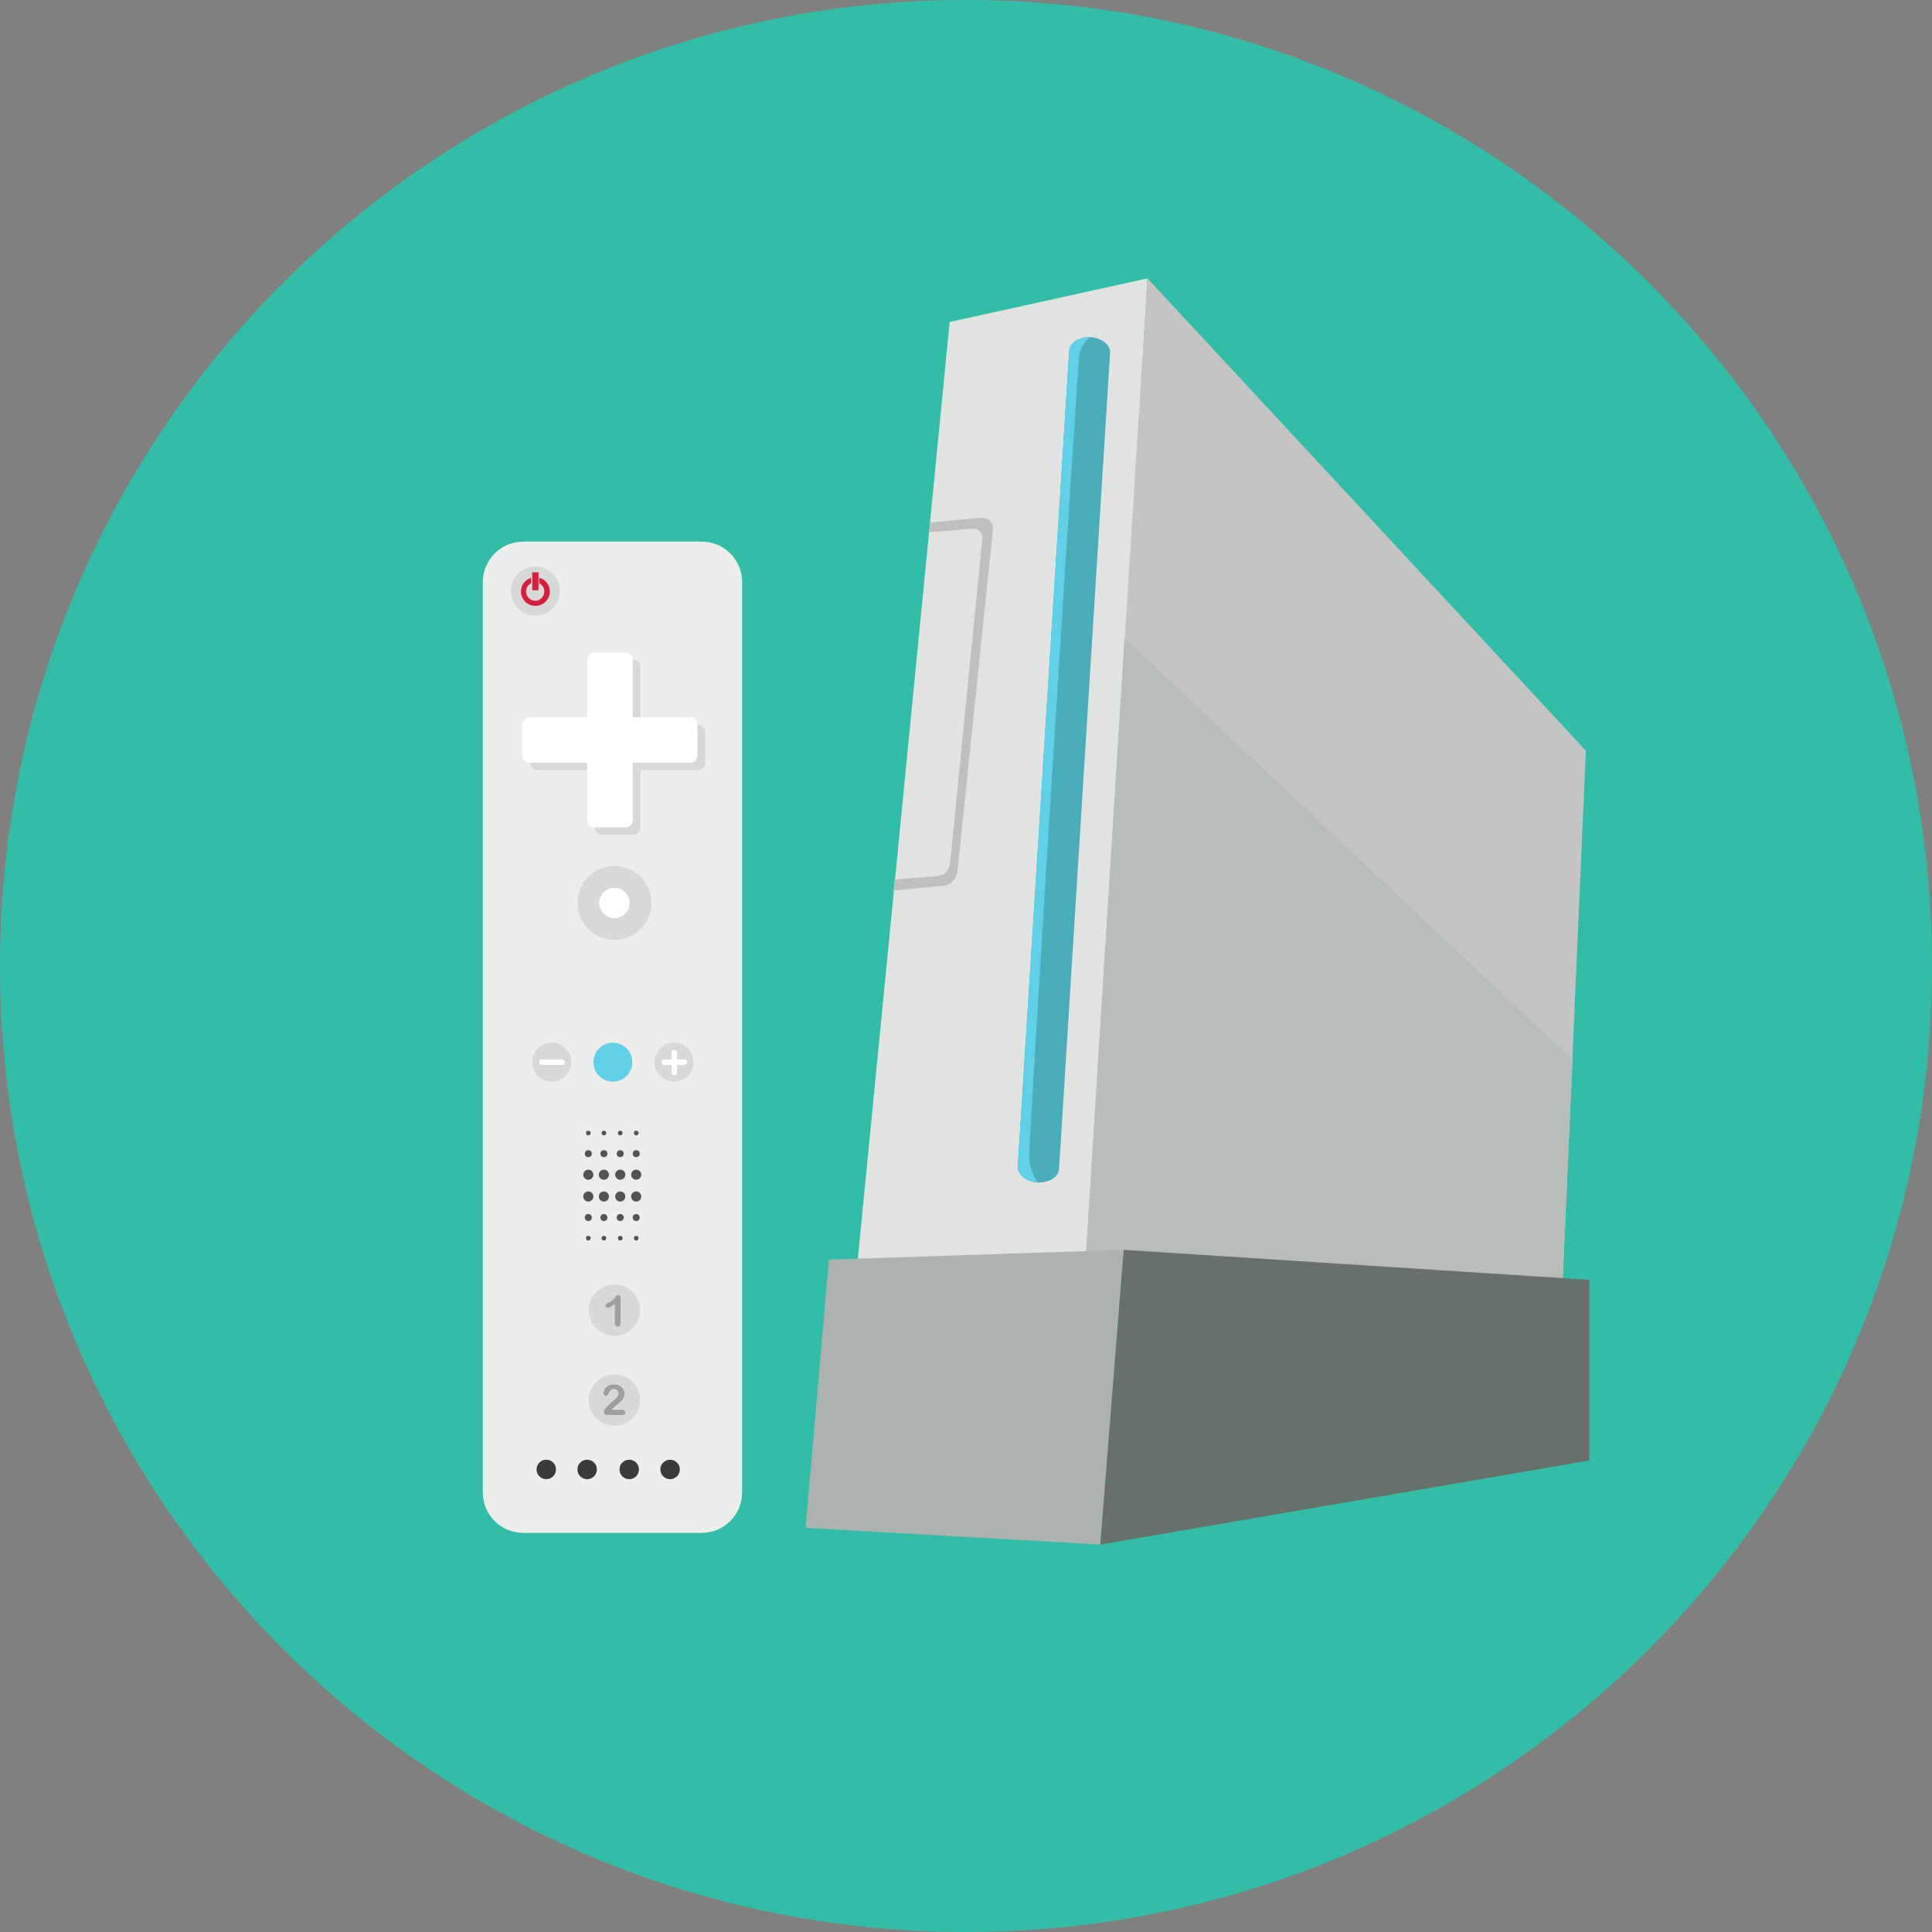<?xml version="1.0" encoding="iso-8859-1"?>
<!-- Uploaded to: SVG Repo, www.svgrepo.com, Generator: SVG Repo Mixer Tools -->
<svg version="1.1" id="Layer_1" xmlns="http://www.w3.org/2000/svg" xmlns:xlink="http://www.w3.org/1999/xlink" 
	 viewBox="0 0 496.2 496.2" xml:space="preserve">
<rect x="0" y="0" width="496.2" height="496.2" fill="#808080" stroke="none"/>
<path style="fill:#32BEA6;" d="M496.2,248.1C496.2,111.1,385.1,0,248.1,0S0,111.1,0,248.1s111.1,248.1,248.1,248.1
	S496.2,385.1,496.2,248.1z"/>
<path style="fill:#EDEDEB;" d="M190.6,383.3c0,5.7-4.6,10.4-10.4,10.4h-45.8c-5.7,0-10.4-4.6-10.4-10.4V149.5
	c0-5.7,4.6-10.4,10.4-10.4h45.8c5.7,0,10.4,4.6,10.4,10.4V383.3z"/>
<path style="fill:#D7D9D6;" d="M179.3,186.1h-14.8v-14.8c0-1-0.8-1.8-1.8-1.8h-8.1c-1,0-1.8,0.8-1.8,1.8v14.8H138
	c-1,0-1.8,0.8-1.8,1.8v8.1c0,1,0.8,1.8,1.8,1.8h14.8v14.8c0,1,0.8,1.8,1.8,1.8h8.1c1,0,1.8-0.8,1.8-1.8v-14.8h14.8
	c1,0,1.8-0.8,1.8-1.8v-8.1C181.1,186.9,180.3,186.1,179.3,186.1z"/>
<polygon style="fill:#E1E3E0;" points="243.9,82.7 294.7,71.5 279.6,327 220.3,323.5 "/>
<polygon style="fill:#C4C4C4;" points="401.3,329.6 407.3,192.8 294.7,71.5 278.7,325.7 "/>
<polygon style="fill:#B8BDB9;" points="401.3,329.6 403.9,272.2 288.8,163.9 278.7,325.7 "/>
<polygon style="fill:#ADB1B0;" points="212.9,323.5 206.9,392.4 282.6,396.7 288.6,321 "/>
<polygon style="fill:#67706B;" points="408.2,375.1 282.6,396.7 288.6,321 408.2,328.7 "/>
<path style="fill:#49ADBA;" d="M272,300.2c-0.1,2.1-2.6,3.6-5.5,3.5l0,0c-2.9-0.2-5.2-2-5.1-4.1l13.2-209.5c0.1-2.1,2.6-3.6,5.5-3.5
	l0,0c2.9,0.2,5.2,2,5,4.1L272,300.2z"/>
<path style="fill:#60D0E8;" d="M266.5,303.7L266.5,303.7c-2.9-0.2-5.2-2-5.1-4.1l13.2-209.5c0.1-2.1,2.6-3.6,5.5-3.5l0,0
	c0,0-2.4,1.5-2.9,4.7s-13,202.3-12.9,205.8C264.4,300.5,266.5,303.7,266.5,303.7z"/>
<path style="fill:#BEBFBE;" d="M245.9,223.8l9.1-87.6c0.2-2-1.2-3.4-3.1-3.2l-13.1,1.2l-0.2,2.5l11.2-0.9c1.5-0.2,2.6,1,2.5,2.5
	l-8.3,83.6c-0.2,1.6-1.5,2.9-3.1,3.1l-11.1,0.9l-0.3,2.8l12.6-1.2C244,227.5,245.7,225.8,245.9,223.8z"/>
<circle style="fill:#D7D9D6;" cx="157.8" cy="231.9" r="9.5"/>
<circle style="fill:#FFFFFF;" cx="157.8" cy="231.9" r="3.9"/>
<g>
	<circle style="fill:#D7D9D6;" cx="157.8" cy="336.5" r="6.6"/>
	<circle style="fill:#D7D9D6;" cx="157.8" cy="359.6" r="6.6"/>
</g>
<path style="fill:#9E9E9E;" d="M157,362.1h2.8c0.3,0,0.5,0.1,0.6,0.2s0.2,0.3,0.2,0.5s-0.1,0.3-0.2,0.4s-0.3,0.2-0.5,0.2h-4
	c-0.3,0-0.5-0.1-0.6-0.2s-0.2-0.3-0.2-0.5c0-0.1,0-0.3,0.1-0.5s0.2-0.4,0.3-0.5c0.5-0.5,0.9-0.9,1.3-1.3c0.4-0.4,0.7-0.6,0.8-0.7
	c0.3-0.2,0.5-0.4,0.7-0.6s0.3-0.4,0.4-0.6s0.2-0.4,0.2-0.6s-0.1-0.4-0.2-0.6c-0.1-0.2-0.3-0.3-0.4-0.4s-0.4-0.2-0.6-0.2
	c-0.5,0-0.8,0.2-1.1,0.6c0,0.1-0.1,0.2-0.2,0.4c-0.1,0.2-0.2,0.4-0.3,0.6c-0.1,0.1-0.3,0.2-0.5,0.2s-0.3-0.1-0.4-0.2
	c-0.1-0.1-0.2-0.3-0.2-0.5s0.1-0.5,0.2-0.8c0.1-0.3,0.3-0.5,0.5-0.7s0.5-0.4,0.8-0.5s0.7-0.2,1.2-0.2s1,0.1,1.4,0.3
	c0.3,0.1,0.5,0.3,0.7,0.5s0.3,0.4,0.4,0.7c0.1,0.3,0.2,0.5,0.2,0.8c0,0.4-0.1,0.8-0.3,1.2c-0.2,0.4-0.4,0.6-0.7,0.9
	c-0.2,0.2-0.6,0.5-1.2,1c-0.5,0.4-0.9,0.8-1.1,1C157.2,361.9,157.1,362,157,362.1z"/>
<g>
	<circle style="fill:#3A3A38;" cx="161.6" cy="377.4" r="2.5"/>
	<circle style="fill:#3A3A38;" cx="150.8" cy="377.4" r="2.5"/>
	<circle style="fill:#3A3A38;" cx="140.3" cy="377.4" r="2.5"/>
	<circle style="fill:#3A3A38;" cx="172.1" cy="377.4" r="2.5"/>
</g>
<g>
	<circle style="fill:#D7D9D6;" cx="141.7" cy="272.8" r="5"/>
	<circle style="fill:#D7D9D6;" cx="137.5" cy="151.8" r="6.3"/>
	<circle style="fill:#D7D9D6;" cx="173.1" cy="272.8" r="5"/>
</g>
<circle style="fill:#60D0E8;" cx="157.4" cy="272.8" r="5"/>
<path style="fill:#9E9E9E;" d="M157.9,339.8v-4.9c-0.9,0.7-1.5,1-1.8,1c-0.1,0-0.3-0.1-0.4-0.2c-0.1-0.1-0.2-0.3-0.2-0.4
	c0-0.2,0.1-0.3,0.2-0.4s0.3-0.2,0.6-0.3c0.4-0.2,0.8-0.4,1-0.6c0.3-0.2,0.5-0.5,0.7-0.8s0.3-0.5,0.4-0.5c0.1-0.1,0.2-0.1,0.3-0.1
	c0.2,0,0.3,0.1,0.5,0.2c0.1,0.1,0.2,0.3,0.2,0.6v6.2c0,0.7-0.2,1.1-0.7,1.1c-0.2,0-0.4-0.1-0.5-0.2
	C157.9,340.3,157.9,340.1,157.9,339.8z"/>
<g>
	<path style="fill:#D61D3C;" d="M138.5,148.4v1.4c0.8,0.4,1.3,1.2,1.3,2.1c0,1.3-1.1,2.4-2.3,2.4c-1.3,0-2.4-1.1-2.4-2.4
		c0-0.9,0.5-1.7,1.3-2.1v-1.4c-1.5,0.5-2.6,1.8-2.6,3.5c0,2,1.6,3.7,3.7,3.7c2,0,3.7-1.6,3.7-3.7
		C141.2,150.2,140.1,148.8,138.5,148.4z"/>
	<rect x="136.7" y="147" style="fill:#D61D3C;" width="1.6" height="4.6"/>
</g>
<g>
	<path style="fill:#FFFFFF;" d="M177.3,184.2h-14.8v-14.8c0-1-0.8-1.8-1.8-1.8h-8.1c-1,0-1.8,0.8-1.8,1.8v14.8H136
		c-1,0-1.8,0.8-1.8,1.8v8.1c0,1,0.8,1.8,1.8,1.8h14.8v14.8c0,1,0.8,1.8,1.8,1.8h8.1c1,0,1.8-0.8,1.8-1.8v-14.8h14.8
		c1,0,1.8-0.8,1.8-1.8V186C179.1,185,178.3,184.2,177.3,184.2z"/>
	<path style="fill:#FFFFFF;" d="M144.4,273.5h-5.2c-0.4,0-0.7-0.3-0.7-0.7c0-0.4,0.3-0.7,0.7-0.7h5.2c0.4,0,0.7,0.3,0.7,0.7
		S144.8,273.5,144.4,273.5z"/>
	<path style="fill:#FFFFFF;" d="M175.8,273.5h-5.2c-0.4,0-0.7-0.3-0.7-0.7c0-0.4,0.3-0.7,0.7-0.7h5.2c0.4,0,0.7,0.3,0.7,0.7
		C176.4,273.2,176.1,273.5,175.8,273.5z"/>
	<path style="fill:#FFFFFF;" d="M172.5,275.5v-5.2c0-0.4,0.3-0.7,0.7-0.7s0.7,0.3,0.7,0.7v5.2c0,0.4-0.3,0.7-0.7,0.7
		C172.8,276.1,172.5,275.8,172.5,275.5z"/>
</g>
<g>
	<circle style="fill:#525453;" cx="151.1" cy="291" r="0.6"/>
	<circle style="fill:#525453;" cx="155.1" cy="291" r="0.6"/>
	<circle style="fill:#525453;" cx="159.3" cy="291" r="0.6"/>
	<circle style="fill:#525453;" cx="163.4" cy="291" r="0.6"/>
	<circle style="fill:#525453;" cx="151.1" cy="296.3" r="0.9"/>
	<circle style="fill:#525453;" cx="155.1" cy="296.3" r="0.9"/>
	<circle style="fill:#525453;" cx="159.3" cy="296.3" r="0.9"/>
	<circle style="fill:#525453;" cx="163.4" cy="296.3" r="0.9"/>
	<circle style="fill:#525453;" cx="151.1" cy="301.7" r="1.3"/>
	<circle style="fill:#525453;" cx="155.1" cy="301.7" r="1.3"/>
	<circle style="fill:#525453;" cx="159.3" cy="301.7" r="1.3"/>
	<circle style="fill:#525453;" cx="163.4" cy="301.7" r="1.3"/>
	<circle style="fill:#525453;" cx="151.1" cy="318" r="0.6"/>
	<circle style="fill:#525453;" cx="155.1" cy="318" r="0.6"/>
	<circle style="fill:#525453;" cx="159.3" cy="318" r="0.6"/>
	<circle style="fill:#525453;" cx="163.4" cy="318" r="0.6"/>
	<circle style="fill:#525453;" cx="151.1" cy="312.7" r="0.9"/>
	<circle style="fill:#525453;" cx="155.1" cy="312.7" r="0.9"/>
	<circle style="fill:#525453;" cx="159.3" cy="312.7" r="0.9"/>
	<circle style="fill:#525453;" cx="163.4" cy="312.7" r="0.9"/>
	<circle style="fill:#525453;" cx="151.1" cy="307.3" r="1.3"/>
	<circle style="fill:#525453;" cx="155.1" cy="307.3" r="1.3"/>
	<circle style="fill:#525453;" cx="159.3" cy="307.3" r="1.3"/>
	<circle style="fill:#525453;" cx="163.4" cy="307.3" r="1.3"/>
</g>
</svg>